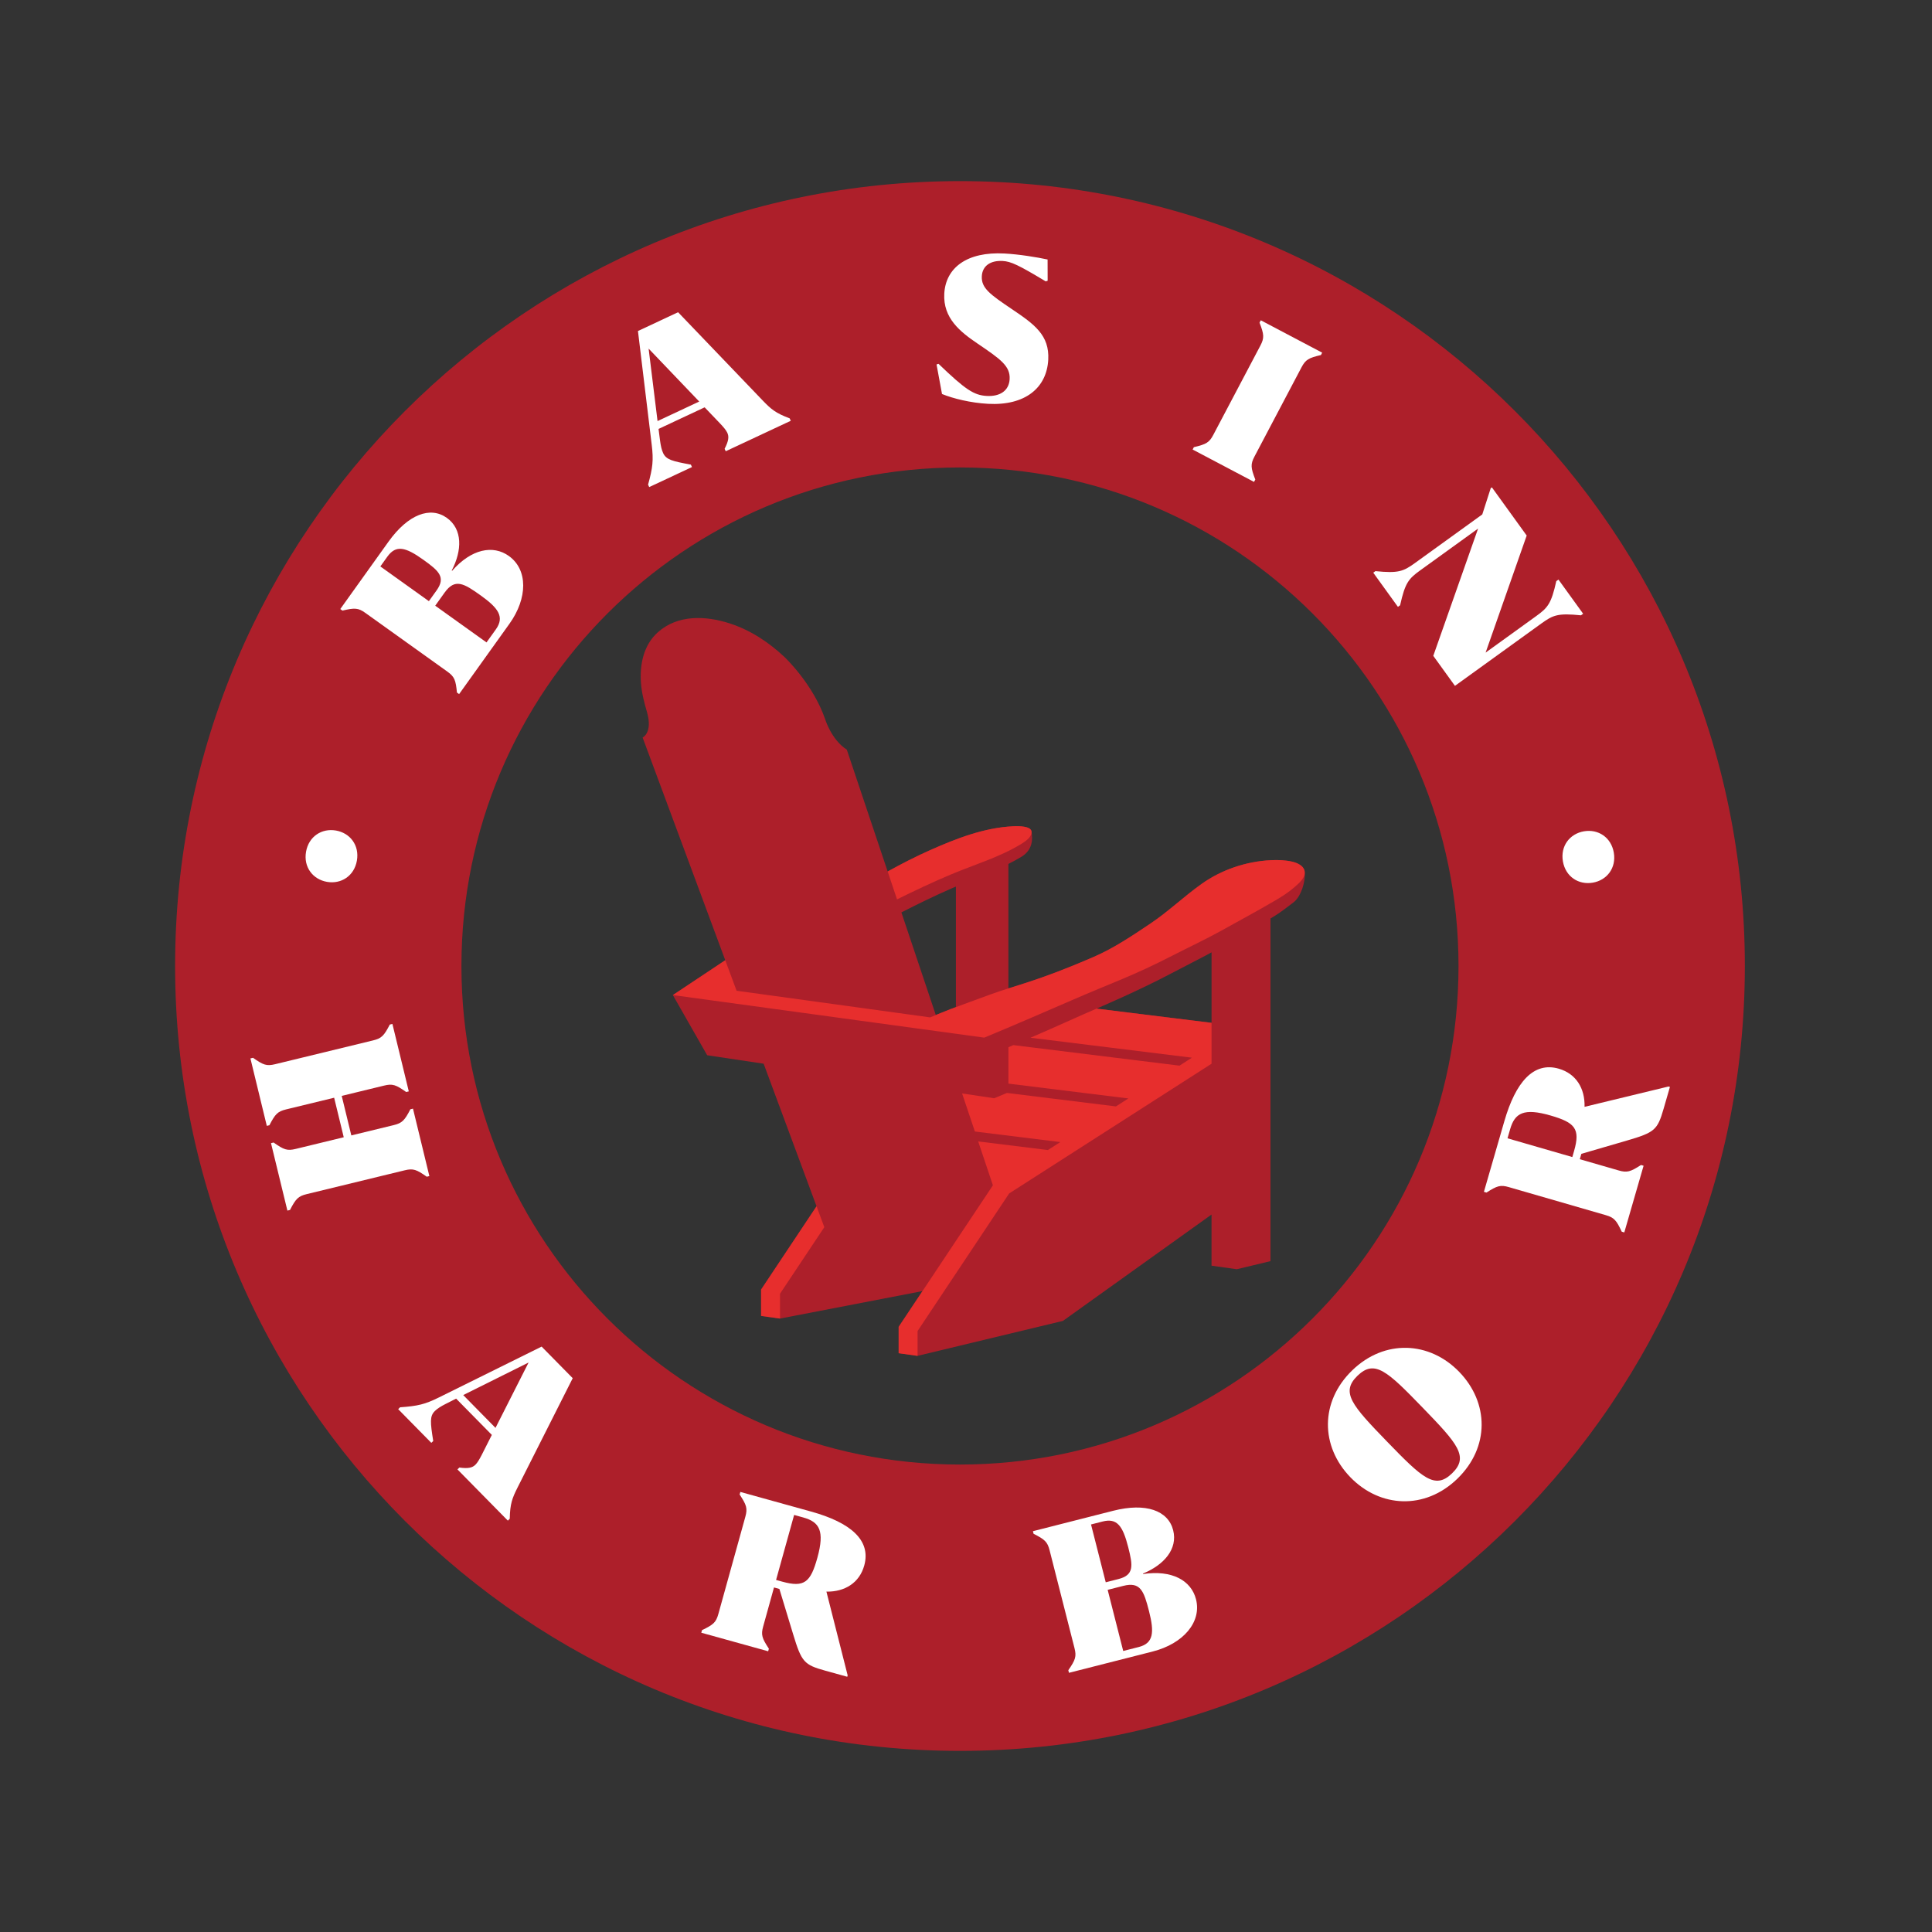 <?xml version="1.0" encoding="utf-8"?>
<!-- Generator: Adobe Illustrator 26.5.0, SVG Export Plug-In . SVG Version: 6.00 Build 0)  -->
<svg version="1.1" id="Artwork" xmlns="http://www.w3.org/2000/svg" xmlns:xlink="http://www.w3.org/1999/xlink" x="0px" y="0px"
	 viewBox="0 0 288 288" enable-background="new 0 0 288 288" xml:space="preserve">
<rect x="0" y="0" width="288" height="288" fill="#333333" stroke="none"/>
<path fill="#AD1F2A" d="M143.102,27c-64.617,0-117,52.383-117,117s52.383,117,117,117s117-52.383,117-117S207.719,27,143.102,27
	L143.102,27z M143.102,218.317c-41.044,0-74.317-33.273-74.317-74.317c0-41.044,33.273-74.317,74.317-74.317
	s74.317,33.273,74.317,74.317C217.419,185.044,184.146,218.317,143.102,218.317L143.102,218.317z"/>
<g>
	<g>
		<path fill="#FFFFFF" d="M45.621,126.971c0.399-2.289,2.348-3.534,4.457-3.166c2.11,0.367,3.523,2.199,3.124,4.487
			s-2.349,3.533-4.457,3.165C46.634,131.09,45.222,129.26,45.621,126.971z"/>
		<path fill="#FFFFFF" d="M75.854,82.878c2.863,2.05,2.812,6.3,0.087,10.108l-7.501,10.482l-0.325-0.232
			c-0.18-1.871-0.366-2.36-1.427-3.121l-12.223-8.748c-1.064-0.761-1.588-0.778-3.416-0.345l-0.323-0.233L57.91,80.75
			c2.937-4.104,6.252-5.304,8.702-3.55c2.362,1.691,2.288,4.852,0.726,7.843l0.06,0.042C70.267,81.825,73.491,81.187,75.854,82.878z
			 M56.698,84.438l7.235,5.176l1.141-1.593c1.415-1.978,0.348-2.92-1.955-4.569c-2.686-1.923-4.095-2.262-5.385-0.46L56.698,84.438z
			 M71.648,88.754c-2.538-1.818-3.833-2.567-5.376-0.41l-1.394,1.947l7.646,5.473l1.394-1.948
			C75.249,91.955,74.276,90.633,71.648,88.754z"/>
		<path fill="#FFFFFF" d="M117.711,62.362l0.169,0.362l-9.696,4.542l-0.17-0.362c0.632-1.219,0.665-1.834,0.403-2.393
			c-0.186-0.395-0.548-0.826-1.101-1.409l-2.277-2.381l-6.871,3.219l0.23,1.776c0.096,0.717,0.227,1.338,0.457,1.83
			c0.463,0.987,1.366,1.205,4.13,1.714l0.17,0.362l-6.378,2.986l-0.169-0.362c0.698-2.53,0.824-3.632,0.542-5.945l-2.051-16.957
			l5.982-2.801l12.622,13.166C114.952,61.008,115.619,61.577,117.711,62.362z M104.232,59.857l-7.544-7.89l1.331,10.801
			L104.232,59.857z"/>
		<path fill="#FFFFFF" d="M155.878,41.941c-4.049-2.436-5.184-2.971-6.416-3.038c-1.884-0.102-3.024,0.781-3.104,2.268
			c-0.096,1.776,1.234,2.72,4.46,4.895c3.402,2.292,5.641,3.905,5.442,7.565c-0.228,4.204-3.462,6.865-8.971,6.566
			c-2.609-0.141-5.228-0.793-6.865-1.463l-0.815-4.407l0.296-0.093c4.008,3.853,5.272,4.685,7.193,4.789
			c1.995,0.108,3.315-0.802,3.408-2.506c0.106-1.957-1.364-2.982-4.802-5.313c-2.559-1.738-5.14-3.768-4.941-7.43
			c0.208-3.842,3.358-6.289,8.976-5.984c2.174,0.117,4.842,0.553,6.424,0.893l0.009,3.164L155.878,41.941z"/>
		<path fill="#FFFFFF" d="M187.003,68.054c-0.61,1.156-0.556,1.676,0.121,3.428l-0.188,0.354l-9.151-4.825l0.186-0.353
			c1.828-0.432,2.288-0.681,2.897-1.838l7.011-13.294c0.608-1.156,0.555-1.676-0.121-3.428l0.186-0.354l9.151,4.826l-0.186,0.353
			c-1.828,0.432-2.288,0.681-2.897,1.838L187.003,68.054z"/>
		<path fill="#FFFFFF" d="M235.996,91.49l-0.323,0.234c-3.43-0.346-4.155-0.047-5.891,1.207l-12.895,9.309l-3.23-4.475l6.68-18.972
			l-8.626,6.227c-1.738,1.254-2.25,1.847-3,5.211l-0.325,0.233l-3.676-5.093l0.323-0.234c3.43,0.346,4.153,0.047,5.891-1.207
			l10.038-7.247l1.256-3.907l0.176-0.128l5.187,7.184l-6.123,17.45l7.536-5.441c1.738-1.253,2.25-1.847,3-5.21l0.325-0.233
			L235.996,91.49z"/>
		<path fill="#FFFFFF" d="M240.567,127.095c0.395,2.289-1.021,4.118-3.131,4.482c-2.113,0.365-4.06-0.883-4.456-3.172
			c-0.394-2.29,1.023-4.119,3.132-4.483C238.224,123.556,240.171,124.805,240.567,127.095z"/>
	</g>
	<g>
		<path fill="#FFFFFF" d="M45.719,178.006c-1.271,0.308-1.625,0.693-2.49,2.36l-0.388,0.095l-2.444-10.054l0.388-0.095
			c1.534,1.085,2.025,1.264,3.296,0.955l7.161-1.739l-1.431-5.891l-7.162,1.739c-1.269,0.309-1.624,0.694-2.489,2.361l-0.388,0.095
			l-2.442-10.054l0.388-0.095c1.533,1.086,2.025,1.264,3.295,0.956l14.605-3.548c1.27-0.308,1.624-0.694,2.49-2.361l0.388-0.095
			l2.442,10.054l-0.388,0.095c-1.534-1.085-2.025-1.264-3.295-0.956l-6.315,1.535l1.431,5.89l6.315-1.533
			c1.27-0.309,1.625-0.694,2.489-2.361l0.388-0.095l2.442,10.054l-0.388,0.095c-1.533-1.084-2.025-1.264-3.295-0.956L45.719,178.006
			z"/>
		<path fill="#FFFFFF" d="M75.988,226.398l-0.284,0.28l-7.512-7.634l0.284-0.28c1.36,0.19,1.951,0.015,2.391-0.418
			c0.31-0.306,0.597-0.791,0.963-1.507l1.487-2.941l-5.322-5.407l-1.598,0.809c-0.645,0.328-1.186,0.658-1.575,1.04
			c-0.776,0.764-0.681,1.689-0.241,4.464l-0.284,0.28l-4.939-5.021l0.284-0.28c2.619-0.184,3.699-0.433,5.787-1.468l15.311-7.579
			l4.635,4.709l-8.218,16.287C76.347,223.345,76.032,224.164,75.988,226.398z M73.864,212.852l4.931-9.742l-9.743,4.851
			L73.864,212.852z"/>
		<path fill="#FFFFFF" d="M126.359,249.743l-0.058,0.21l-3.288-0.911c-3.148-0.874-3.525-1.28-4.783-5.434l-2.047-6.745
			l-0.804-0.224l-1.61,5.806c-0.351,1.259-0.187,1.756,0.847,3.324l-0.106,0.384l-9.969-2.766l0.106-0.385
			c1.695-0.811,2.091-1.153,2.44-2.411l4.019-14.48c0.349-1.26,0.185-1.758-0.848-3.325l0.107-0.384l10.563,2.931
			c5.841,1.621,8.953,4.255,7.905,8.033c-0.718,2.588-2.901,3.941-5.64,3.897L126.359,249.743z M121.843,232.216
			c1.116-4.023,0.313-5.338-2.1-6.008l-1.364-0.379l-2.69,9.69l0.91,0.252C119.922,236.693,120.832,235.854,121.843,232.216z"/>
		<path fill="#FFFFFF" d="M178.287,238.401c0.868,3.412-1.91,6.628-6.448,7.784l-12.489,3.178l-0.098-0.387
			c1.067-1.545,1.242-2.04,0.919-3.306l-3.707-14.565c-0.321-1.267-0.711-1.617-2.388-2.465l-0.098-0.387l11.963-3.044
			c4.89-1.245,8.196-0.026,8.94,2.894c0.716,2.815-1.379,5.184-4.499,6.464l0.018,0.071
			C174.693,233.996,177.57,235.586,178.287,238.401z M162.637,227.249l2.194,8.62l1.899-0.484c2.357-0.6,2.148-2.008,1.45-4.752
			c-0.815-3.202-1.672-4.369-3.819-3.823L162.637,227.249z M171.285,240.182c-0.77-3.025-1.278-4.432-3.846-3.777l-2.322,0.59
			l2.318,9.112l2.322-0.591C171.974,244.951,172.081,243.313,171.285,240.182z"/>
		<path fill="#FFFFFF" d="M201.3,220.212c-4.446-4.589-4.573-11.239,0.276-15.939c4.824-4.675,11.52-4.339,15.941,0.224
			c4.447,4.589,4.573,11.24-0.276,15.94C212.417,225.111,205.721,224.775,201.3,220.212z M212.042,209.804
			c-5.255-5.424-7.127-7.199-9.682-4.723c-2.555,2.476-0.839,4.403,4.416,9.825c5.255,5.423,7.128,7.199,9.683,4.722
			C219.013,217.153,217.298,215.226,212.042,209.804z"/>
		<path fill="#FFFFFF" d="M248.724,161.963l0.21,0.061l-0.949,3.278c-0.908,3.139-1.318,3.511-5.485,4.725l-6.769,1.973
			l-0.232,0.801l5.789,1.675c1.256,0.364,1.755,0.206,3.335-0.812l0.384,0.111l-2.875,9.94l-0.384-0.111
			c-0.793-1.703-1.13-2.103-2.385-2.466l-14.44-4.176c-1.255-0.364-1.754-0.206-3.333,0.811l-0.384-0.111l3.046-10.533
			c1.684-5.823,4.353-8.907,8.12-7.818c2.581,0.747,3.91,2.945,3.836,5.682L248.724,161.963z M231.146,166.289
			c-4.011-1.16-5.335-0.371-6.031,2.036l-0.393,1.36l9.661,2.794l0.262-0.907C235.603,168.258,234.773,167.338,231.146,166.289z"/>
	</g>
</g>
<g>
	<path fill="none" d="M145.012,174.074"/>
	<path fill="none" d="M145.012,174.074"/>
	<g>
		<path fill="#AD1F2A" d="M153.751,123.875c0,0.001,0,0.002,0,0.004c0.013,0.051,0.019,0.103,0.022,0.154
			C153.77,123.98,153.765,123.927,153.751,123.875z"/>
		<path fill="#AD1F2A" d="M194.492,130.003c-0.004-0.062-0.012-0.125-0.025-0.189c0.026,0.125,0.033,0.248,0.024,0.366
			c0.009-0.119,0.002-0.241-0.024-0.366c-0.158-0.768-1.084-1.192-1.846-1.367c-1.036-0.238-2.115-0.272-3.181-0.22
			c-3.714,0.182-7.36,1.431-10.317,3.534c-2.655,1.889-4.967,4.132-7.688,5.952c-2.685,1.795-5.397,3.628-8.383,4.923
			c-6.438,2.792-9.885,3.805-12.73,4.703v-18.554c0.647-0.33,1.295-0.676,1.944-1.067c0.651-0.391,1.905-1.384,1.51-3.651
			c0.001,0.09-0.013,0.179-0.04,0.267c0.027-0.088,0.041-0.177,0.04-0.267c-0.011-0.065-0.01-0.121-0.025-0.188
			c0-0.001,0-0.002-0.001-0.004c-0.19-0.713-1.773-0.75-2.76-0.701c-4.311,0.215-8.422,1.817-12.321,3.546
			c-2.172,0.963-4.275,2.049-6.347,3.19v0l-6.09-18.161c-2.318-1.485-3.233-4.551-3.233-4.551c-1.821-5.287-6.069-9.269-6.069-9.269
			c-2.315-2.17-5.018-3.982-8.139-4.994c-3.604-1.168-7.758-1.341-10.732,1.322c-2.153,1.929-2.699,4.826-2.515,7.5
			c0.104,1.512,0.479,2.927,0.895,4.372c0.899,3.118-0.645,3.811-0.645,3.811l12.318,33.198l0,0l-7.81,5.195l5.116,8.971
			l8.417,1.261l7.885,21.252l-8.15,12.241l-0.117,0.177v3.927l2.818,0.395l21.237-4.095l-3.548,5.329v3.927l2.818,0.395l0,0v0
			l21.674-5.211l22.15-15.852v7.624l3.767,0.528l5.022-1.207v-51.081c0.178-0.107,0.358-0.211,0.535-0.319
			c1.019-0.619,1.944-1.366,2.896-2.083C193.953,133.663,194.641,131.342,194.492,130.003z M151.539,152.652
			c-0.012,0.005-0.023,0.01-0.035,0.015h0C151.516,152.661,151.528,152.656,151.539,152.652z M139.498,151.307l-5.129-15.297
			c2.43-1.241,4.883-2.438,7.385-3.535c0.249-0.109,0.494-0.211,0.74-0.316v17.972c-0.252,0.094-0.507,0.184-0.759,0.279
			C141.137,150.639,140.319,150.969,139.498,151.307z M180.604,152.472L180.604,152.472L180.604,152.472l-17.148-2.119
			c-0.295,0.128-0.295,0.128,0,0c0,0,6.179-2.614,11.243-5.301c1.958-1.039,3.957-2.026,5.906-3.086V152.472z"/>
		<polygon fill="#AD1F2A" points="153.777,124.058 153.776,124.067 153.776,124.067 		"/>
	</g>
	<path fill="#E72E2D" d="M113.573,192.058l-0.117,0.177v3.927l2.818,0.395v-3.701l6.606-9.922l-1.156-3.117L113.573,192.058z
		 M159.495,152.102c-1.954,0.88-3.917,1.74-5.884,2.591l24.069,2.975l-0.755,0.484l-1.096,0.703l-24.772-3.062
		c-0.245,0.105-0.49,0.212-0.735,0.316v5.425l17.879,2.21l-1.851,1.187l-16.246-2.008l-1.903,0.791l-4.782-0.716l1.903,5.674
		l12.737,1.574l-1.698,1.088l-0.154,0.099l-10.39-1.284l2.194,6.543l-14.048,21.101v3.927l2.818,0.395v-3.701l13.655-20.512
		l30.169-19.337v-6.093l-17.148-2.119C162.277,150.865,160.991,151.428,159.495,152.102z M141.767,130.35
		c3.69-1.552,7.108-2.509,10.505-4.562c0.595-0.36,1.688-1.129,1.479-1.913c-0.19-0.713-1.773-0.75-2.76-0.701
		c-4.311,0.215-8.422,1.817-12.321,3.546c-2.172,0.963-4.275,2.049-6.347,3.19l1.395,4.16
		C136.364,132.761,139.037,131.499,141.767,130.35z M194.467,129.814c-0.158-0.768-1.084-1.192-1.846-1.367
		c-1.036-0.238-2.115-0.272-3.181-0.22c-3.714,0.182-7.36,1.431-10.317,3.534c-2.655,1.889-4.967,4.132-7.688,5.952
		c-2.685,1.795-5.397,3.628-8.383,4.923c-8.503,3.687-11.791,4.273-15.361,5.586c-1.987,0.731-3.979,1.447-5.955,2.189
		c-0.806,0.309-2.012,0.799-3.085,1.25l-28.849-3.972l-1.688-4.549l-7.81,5.195l46.416,6.344c3.963-1.633,9.77-4.147,12.928-5.523
		c6.382-2.779,9.038-3.584,15.211-6.749c2.365-1.212,4.794-2.345,7.116-3.626c2.709-1.509,5.449-2.978,8.12-4.546
		c1.019-0.598,2.025-1.233,2.898-2.012C193.68,131.607,194.674,130.817,194.467,129.814z"/>
</g>
</svg>
